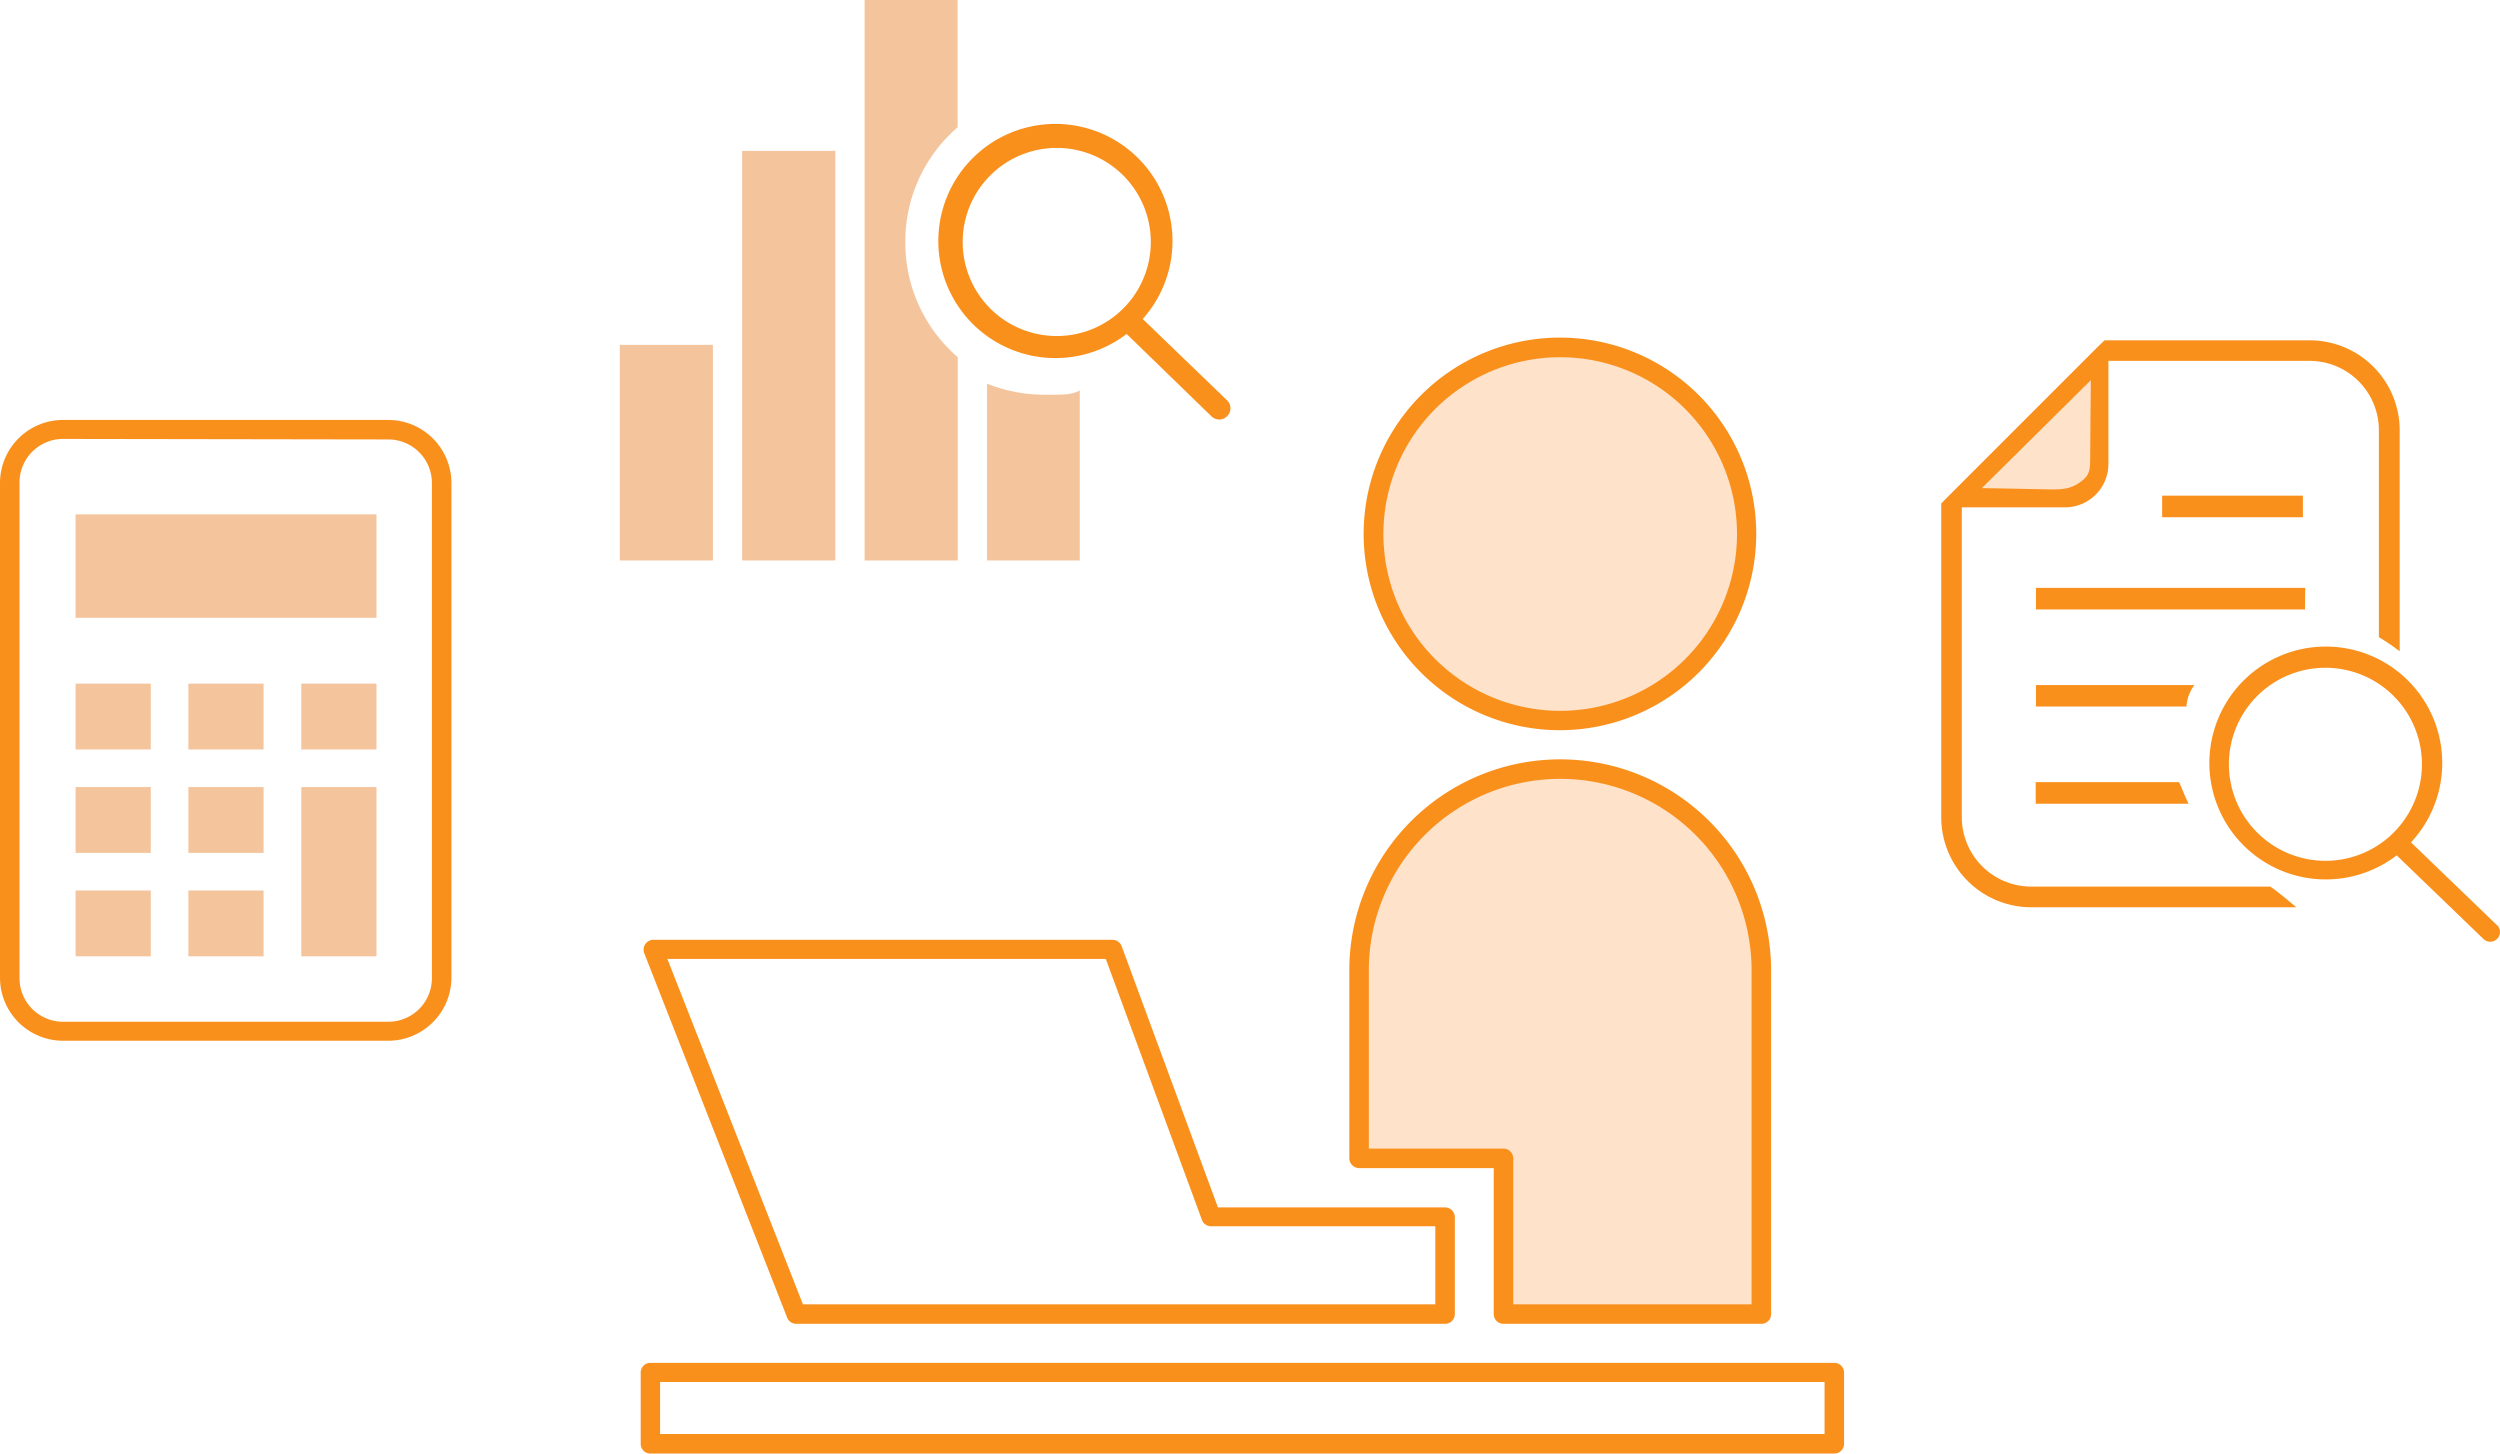 <svg xmlns="http://www.w3.org/2000/svg" viewBox="0 0 192.17 111.73"><defs><style>.cls-1{fill:#f4c49d;}.cls-2{fill:#fa901c;}.cls-3{fill:#ffe2ca;}</style></defs><g id="レイヤー_2" data-name="レイヤー 2"><g id="レイヤー_1-2" data-name="レイヤー 1"><rect class="cls-1" x="57.05" y="11.6" width="7.16" height="31.48"/><path class="cls-1" d="M75.87,29.49V43.08H83V30c-.58.38-1.45.34-2.81.34A11.81,11.81,0,0,1,75.87,29.49Z"/><path class="cls-1" d="M69.59,18.62A11.6,11.6,0,0,1,73,10.35c.2-.2.4-.39.61-.57V0H66.46V43.08h7.16V27.46c-.21-.18-.41-.37-.61-.57A11.6,11.6,0,0,1,69.59,18.62Z"/><rect class="cls-1" x="47.64" y="26.51" width="7.16" height="16.57"/><path class="cls-2" d="M156.14,69.74a6.92,6.92,0,0,1-6.92-6.92V38.7l.64-.65,11.26-11.26.65-.63h15.78a6.92,6.92,0,0,1,6.91,6.91v17a14.11,14.11,0,0,0-1.6-1.09V33.07a5.33,5.33,0,0,0-5.32-5.33H162.07v7.92A3.34,3.34,0,0,1,158.73,39H150.8V62.82a5.34,5.34,0,0,0,5.34,5.33h18.37c.41.27,1.22.92,2,1.59Z"/><path class="cls-2" d="M177.2,45.19H156.5v1.66h20.68Z"/><rect class="cls-2" x="166.2" y="38.1" width="10.82" height="1.66"/><path class="cls-2" d="M156.5,52.66v1.65h11.57a3.06,3.06,0,0,1,.61-1.65Z"/><path class="cls-2" d="M156.5,61.78h11.73c-.43-.86-.71-1.74-.75-1.66h-11v1.66Z"/><path class="cls-3" d="M119.93,55.38A14.34,14.34,0,1,0,105.6,41,14.34,14.34,0,0,0,119.93,55.38Z"/><path class="cls-2" d="M119.93,56.13A15.09,15.09,0,1,1,135,41,15.11,15.11,0,0,1,119.93,56.13Zm0-28.67A13.59,13.59,0,1,0,133.52,41,13.59,13.59,0,0,0,119.93,27.46Z"/><path class="cls-2" d="M141,111.73H50a.74.74,0,0,1-.75-.75v-5.47a.74.74,0,0,1,.75-.75h91a.75.75,0,0,1,.75.75V111A.75.75,0,0,1,141,111.73Zm-90.26-1.5h89.51v-4H50.74Z"/><path class="cls-3" d="M115.57,101h19.82V74.58a15.46,15.46,0,1,0-30.92,0V89h11.1v12Z"/><path class="cls-2" d="M135.39,101.76H115.57a.75.75,0,0,1-.75-.75V89.79H104.47a.76.76,0,0,1-.75-.75V74.58a16.21,16.21,0,1,1,32.42,0V101A.74.74,0,0,1,135.39,101.76Zm-19.07-1.5h18.32V74.58a14.71,14.71,0,1,0-29.42,0V88.29h10.35a.76.76,0,0,1,.75.75Z"/><path class="cls-2" d="M111.08,101.76H61.21a.74.74,0,0,1-.7-.47l-11-28.05a.76.76,0,0,1,.7-1H85.52a.76.76,0,0,1,.7.49l7.4,20.08h17.46a.76.76,0,0,1,.75.75V101A.75.75,0,0,1,111.08,101.76Zm-49.36-1.5h48.61v-6H93.09a.74.74,0,0,1-.7-.49L85,73.71H51.3Z"/><path class="cls-2" d="M29.9,80h-25A4.85,4.85,0,0,1,0,75.19V37.13a4.85,4.85,0,0,1,4.85-4.85h25a4.86,4.86,0,0,1,4.85,4.85V75.19A4.86,4.86,0,0,1,29.9,80Zm-25-46.26A3.35,3.35,0,0,0,1.5,37.13V75.19a3.35,3.35,0,0,0,3.35,3.35h25a3.35,3.35,0,0,0,3.35-3.35V37.13a3.35,3.35,0,0,0-3.35-3.35Z"/><rect class="cls-1" x="5.81" y="68.45" width="5.78" height="5.06"/><rect class="cls-1" x="5.81" y="60.5" width="5.78" height="5.06"/><rect class="cls-1" x="5.81" y="52.55" width="5.78" height="5.06"/><rect class="cls-1" x="14.48" y="68.45" width="5.78" height="5.06"/><rect class="cls-1" x="14.48" y="60.5" width="5.78" height="5.06"/><rect class="cls-1" x="14.48" y="52.55" width="5.78" height="5.06"/><rect class="cls-1" x="23.16" y="60.5" width="5.78" height="13.01"/><rect class="cls-1" x="23.16" y="52.55" width="5.78" height="5.06"/><rect class="cls-1" x="5.81" y="39.54" width="23.13" height="7.95"/><path class="cls-2" d="M191.94,71.12l-6.61-6.37a8.95,8.95,0,1,0-1.1,1l6.67,6.43a.77.77,0,0,0,.52.21.75.75,0,0,0,.52-1.29ZM171.33,58.76a7.42,7.42,0,1,1,7.42,7.41A7.43,7.43,0,0,1,171.33,58.76Z"/><path class="cls-2" d="M94.3,30.75l-6.46-6.23a9,9,0,1,0-1.24,1.15L93.12,32a.85.85,0,0,0,1.2,0A.85.85,0,0,0,94.3,30.75ZM74,18.6a7.23,7.23,0,1,1,7.22,7.23A7.23,7.23,0,0,1,74,18.6Z"/><path class="cls-3" d="M152.34,37.52l8.38-8.3s-.05,4.81-.05,5.85,0,1.45-.78,2-1.37.58-2.82.54S152.34,37.52,152.34,37.52Z"/></g></g></svg>